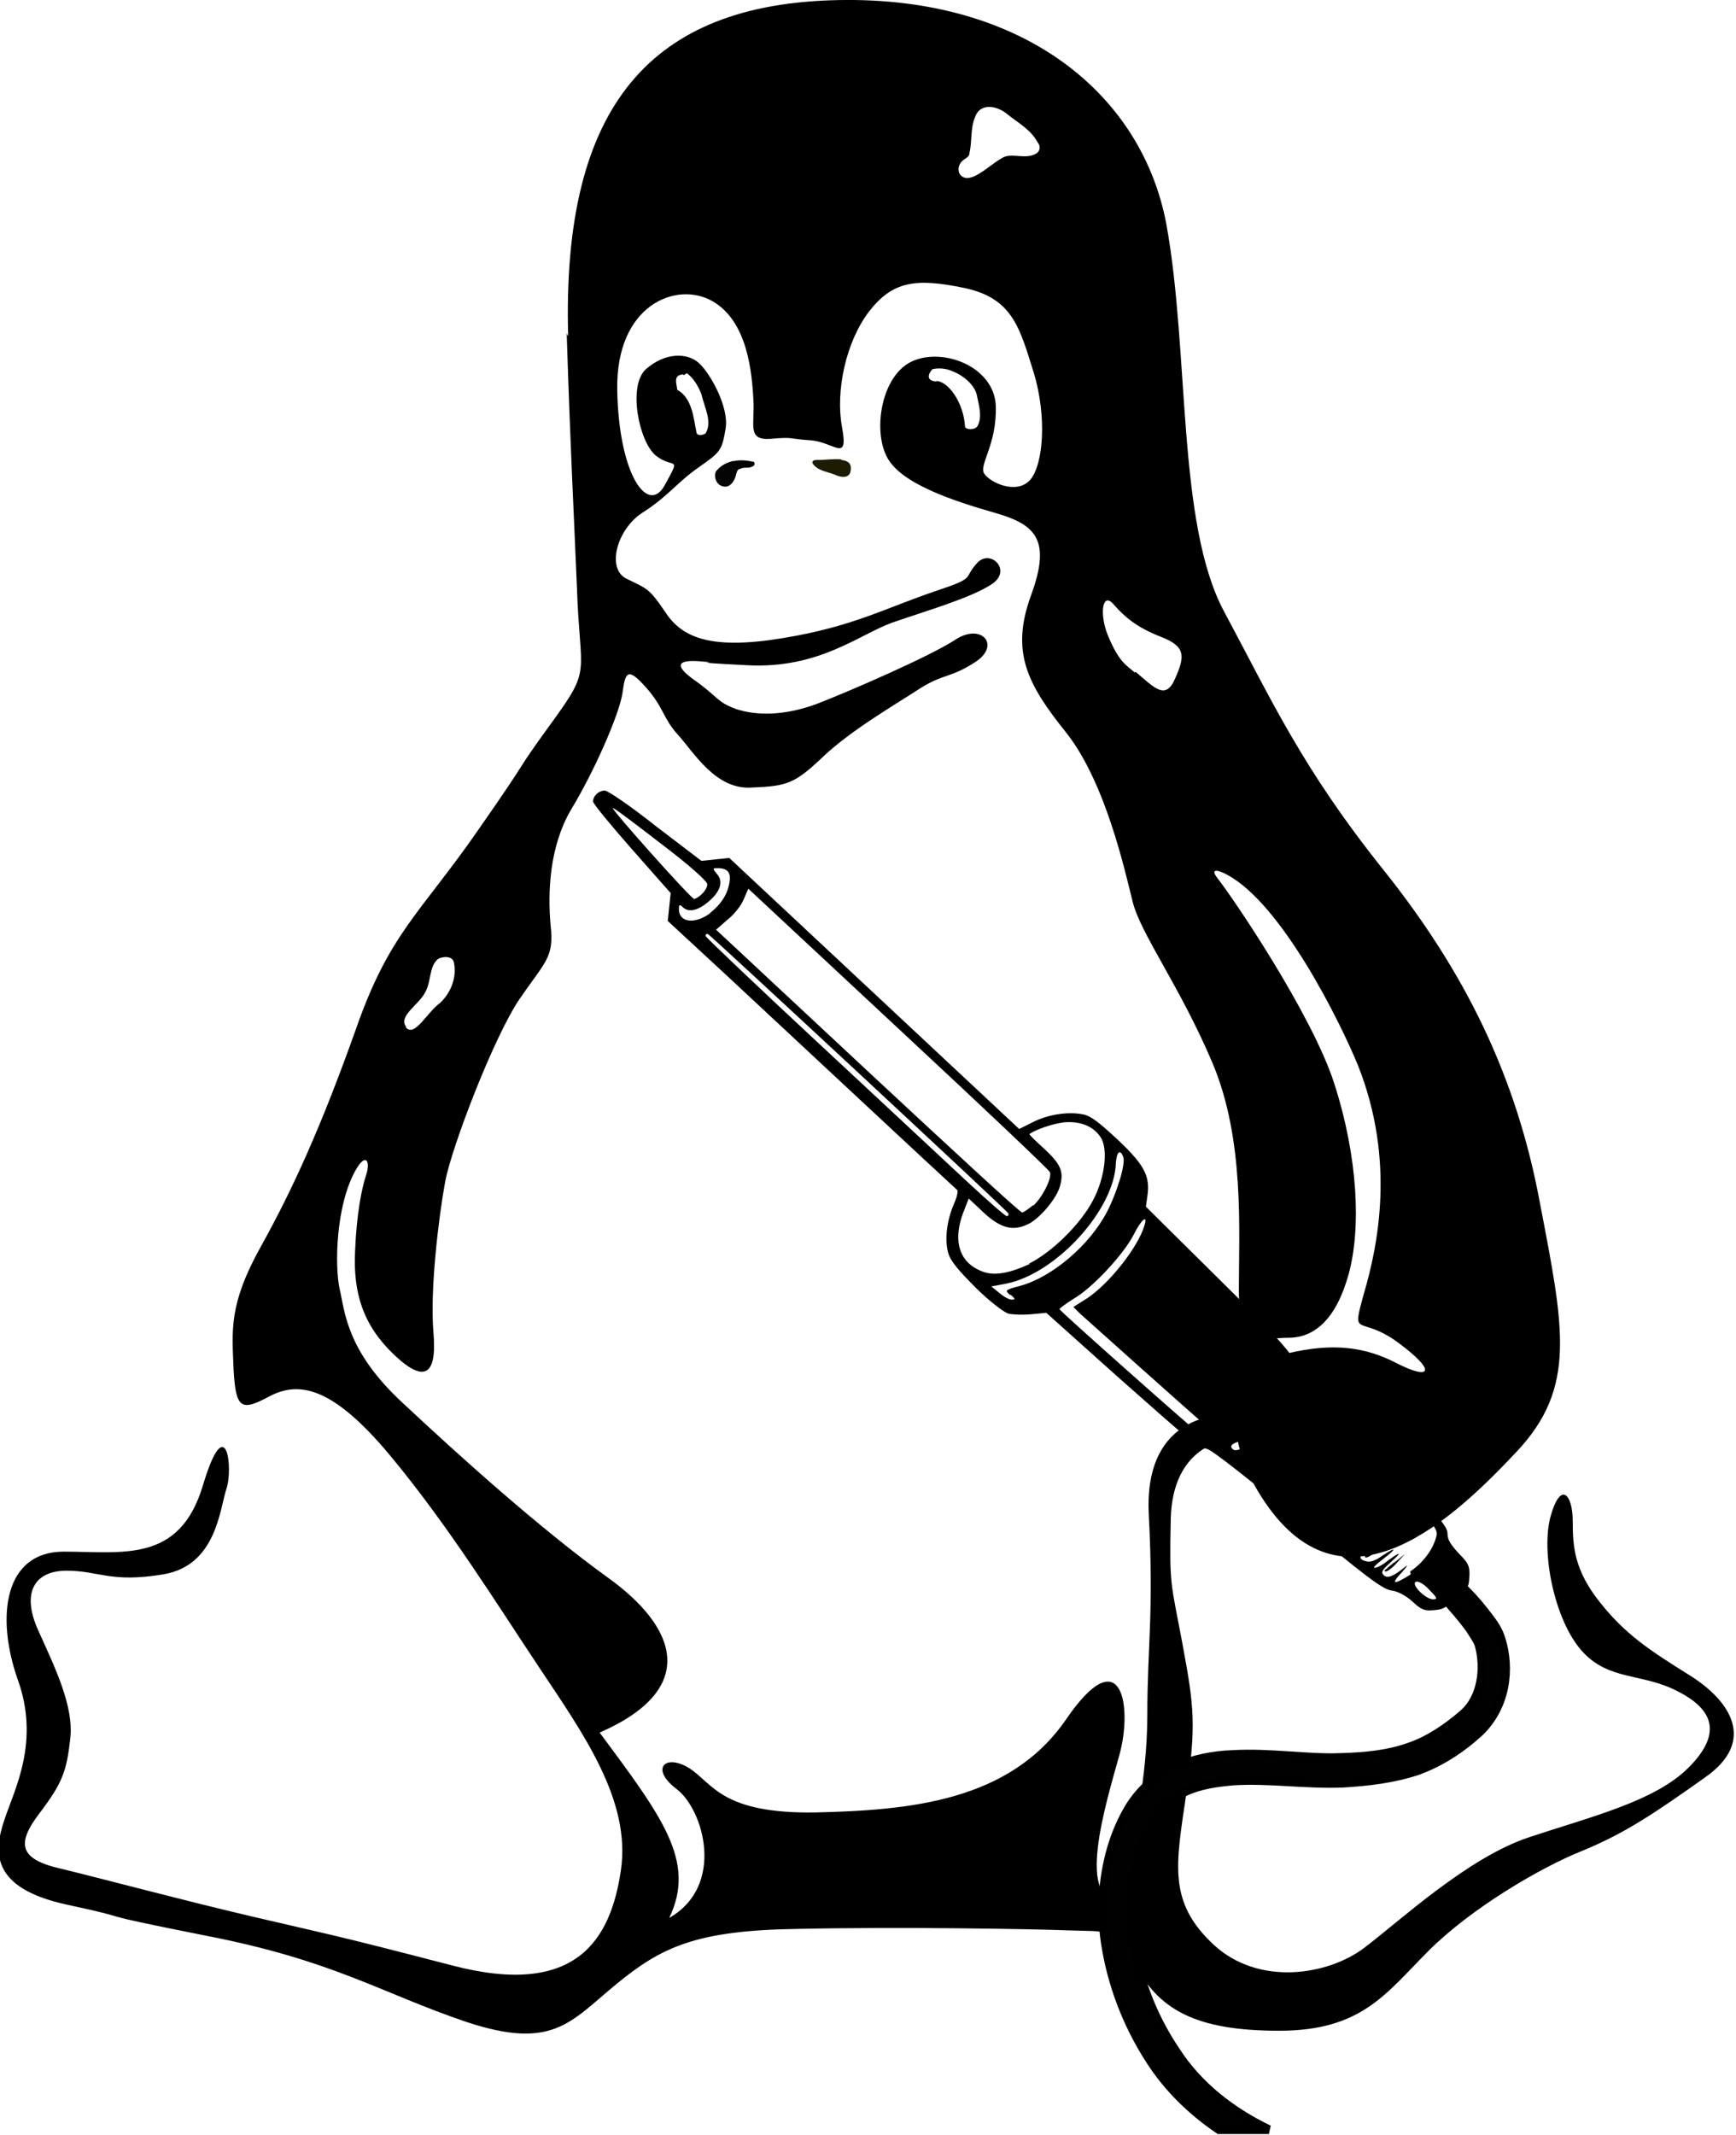 <?xml version="1.0" encoding="UTF-8" standalone="no"?>
<svg
   xmlns:dc="http://purl.org/dc/elements/1.1/"
   xmlns:cc="http://creativecommons.org/ns#"
   xmlns:rdf="http://www.w3.org/1999/02/22-rdf-syntax-ns#"
   xmlns:svg="http://www.w3.org/2000/svg"
   xmlns="http://www.w3.org/2000/svg"
   xmlns:sodipodi="http://sodipodi.sourceforge.net/DTD/sodipodi-0.dtd"
   xmlns:inkscape="http://www.inkscape.org/namespaces/inkscape"
   width="8.136mm"
   height="10mm"
   viewBox="0 0 2.371 2.914"
   id="svg4200"
   version="1.1"
   inkscape:version="0.92.2 2405546, 2018-03-11"
   sodipodi:docname="labor-tux-pcb.svg"
   inkscape:export-filename="/tmp/tux.png"
   inkscape:export-xdpi="14.4"
   inkscape:export-ydpi="14.4">
  <defs
     id="defs4222">
    <inkscape:path-effect
       effect="skeletal"
       id="path-effect4307"
       is_visible="true"
       pattern="M 36.234,30.068 A 23.411,23.411 0 0 1 12.822,53.479 23.411,23.411 0 0 1 -10.589,30.068 23.411,23.411 0 0 1 12.822,6.656 23.411,23.411 0 0 1 36.234,30.068 Z"
       copytype="single_stretched"
       prop_scale="0.05"
       scale_y_rel="false"
       spacing="0"
       normal_offset="0"
       tang_offset="0"
       prop_units="false"
       vertical_pattern="false"
       fuse_tolerance="0" />
    <inkscape:path-effect
       effect="skeletal"
       id="path-effect4294"
       is_visible="true"
       pattern="M 0,0 H 1"
       copytype="repeated"
       prop_scale="1"
       scale_y_rel="false"
       spacing="0"
       normal_offset="0"
       tang_offset="0"
       prop_units="false"
       vertical_pattern="false"
       fuse_tolerance="0" />
    <inkscape:path-effect
       effect="powerstroke"
       id="path-effect4290"
       is_visible="true"
       offset_points="0,0.077 | 3,0.077 | 6,0.077"
       sort_points="true"
       interpolator_type="Linear"
       interpolator_beta="0.23"
       start_linecap_type="round"
       linejoin_type="round"
       miter_limit="9.9"
       end_linecap_type="round" />
  </defs>
  <sodipodi:namedview
     pagecolor="#ffffff"
     bordercolor="#666666"
     borderopacity="1"
     objecttolerance="10"
     gridtolerance="10"
     guidetolerance="10"
     inkscape:pageopacity="0"
     inkscape:pageshadow="2"
     inkscape:window-width="1742"
     inkscape:window-height="1416"
     id="namedview4220"
     showgrid="false"
     inkscape:zoom="181.01934"
     inkscape:cx="13.405754"
     inkscape:cy="27.922391"
     inkscape:window-x="0"
     inkscape:window-y="0"
     inkscape:window-maximized="0"
     inkscape:current-layer="layer1"
     units="mm"
     fit-margin-top="0"
     fit-margin-left="0"
     fit-margin-right="0"
     fit-margin-bottom="0" />
  <g
     inkscape:groupmode="layer"
     id="layer1"
     inkscape:label="Cu"
     style="display:inline"
     transform="translate(-0.281,-189.842)">
    <path
       inkscape:connector-curvature="0"
       style="clip-rule:evenodd;display:inline;fill-rule:evenodd;stroke-width:0.016;fill:#000000;fill-opacity:0.982"
       d="m 1.283,190.471 c -0.009,0.002 -0.017,0.006 -0.023,0.013 -0.005,0.005 -0.002,0.018 0.006,0.021 0.011,0.005 0.018,-0.006 0.02,-0.014 0.001,-0.004 0.002,-0.009 0.006,-0.009 0.005,-0.003 0.011,-3.7e-4 0.016,-0.003 0.006,-0.002 0.003,-0.007 0.002,-0.007 v 3e-4 c -0.009,-0.002 -0.018,-0.003 -0.027,-9e-4 z"
       id="path4216-6" />
    <path
       inkscape:connector-curvature="0"
       style="clip-rule:evenodd;display:inline;fill-rule:evenodd;stroke-width:0.016;fill:#1d1b00;fill-opacity:1"
       d="m 1.43,190.469 c -0.01,-0.001 -0.022,7.6e-4 -0.031,7.6e-4 -0.003,0 -0.01,-5.2e-4 -0.008,0.005 0.007,0.01 0.02,0.011 0.03,0.015 0.006,0.003 0.017,0.006 0.021,-0.002 0.004,-0.013 -0.003,-0.017 -0.012,-0.018 z m -0.039,0.005 c 0,0 -1.542e-4,-1.5e-4 -1.542e-4,-1.5e-4 v 6e-4 c -1.696e-4,-2.9e-4 2.699e-4,-2e-4 1.542e-4,-4.5e-4 z"
       id="path4216-7" />
    <path
       style="clip-rule:evenodd;fill-rule:evenodd;stroke-width:0.016"
       sodipodi:nodetypes="cccccccccccccccccsscccccccccccccccccccccccccccccccscccccccccccccscscccccsccccccccccccscccccccccccccscccccsccccsccccscccscccccccscccccccccccccccccccccccccccccccccccccccccccccccccc"
       inkscape:connector-curvature="0"
       id="path4216"
       d="m 1.057,190.301 c -0.009,-0.315 0.113,-0.454 0.369,-0.459 0.255,-0.005 0.415,0.13 0.448,0.306 0.032,0.176 0.014,0.408 0.079,0.529 0.065,0.121 0.106,0.213 0.218,0.353 0.111,0.139 0.181,0.281 0.213,0.453 0.033,0.172 0.051,0.253 -0.032,0.341 -0.083,0.088 -0.232,0.232 -0.343,0.069 -0.056,-0.081 -0.062,-0.182 0.032,-0.204 0.06,-0.014 0.104,-0.009 0.148,0.014 0.045,0.023 0.056,0.012 0.002,-0.028 -0.054,-0.04 -0.065,-0.003 -0.047,-0.068 0.019,-0.065 0.043,-0.181 -0.008,-0.31 -0.024,-0.059 -0.104,-0.221 -0.179,-0.261 -0.007,-0.004 -0.026,-0.012 -0.013,0.005 0.02,0.025 0.128,0.184 0.159,0.279 0.033,0.102 0.037,0.199 0.02,0.261 -0.017,0.062 -0.047,0.087 -0.082,0.087 -0.036,0 -0.068,0.017 -0.068,-0.065 0,-0.082 0.008,-0.206 -0.036,-0.31 -0.044,-0.104 -0.098,-0.176 -0.109,-0.22 -0.011,-0.044 -0.037,-0.162 -0.09,-0.23 -0.054,-0.067 -0.077,-0.111 -0.049,-0.188 0.028,-0.076 0.007,-0.097 -0.049,-0.113 -0.056,-0.016 -0.13,-0.04 -0.148,-0.077 -0.019,-0.037 -0.007,-0.111 0.035,-0.13 0.042,-0.019 0.111,0.007 0.114,0.06 0.002,0.053 -0.023,0.081 -0.016,0.093 0.007,0.012 0.044,0.03 0.063,0.009 0.018,-0.021 0.023,-0.086 0.005,-0.146 -0.019,-0.06 -0.028,-0.102 -0.095,-0.116 -0.067,-0.014 -0.098,-0.009 -0.13,0.032 -0.032,0.042 -0.046,0.109 -0.037,0.158 0.009,0.049 -0.01,0.021 -0.042,0.018 -0.032,-0.002 -0.023,-0.005 -0.056,-0.002 -0.032,0.002 -0.021,-0.019 -0.023,-0.053 -0.002,-0.035 -0.007,-0.107 -0.056,-0.135 -0.049,-0.028 -0.132,0.005 -0.13,0.121 0.002,0.116 0.042,0.172 0.065,0.13 0.023,-0.042 0.012,-0.021 -0.012,-0.04 -0.023,-0.018 -0.039,-0.095 -0.014,-0.118 0.026,-0.023 0.056,-0.023 0.072,-0.009 0.016,0.014 0.042,0.061 0.037,0.09 -0.005,0.03 -0.007,0.032 -0.037,0.053 -0.03,0.021 -0.042,0.04 -0.077,0.062 -0.035,0.023 -0.049,0.077 -0.021,0.09 0.028,0.014 0.03,0.012 0.053,0.046 0.023,0.035 0.063,0.051 0.16,0.035 0.097,-0.016 0.137,-0.04 0.211,-0.065 0.054,-0.018 0.035,-0.016 0.054,-0.037 0.018,-0.021 0.049,0.009 0.021,0.028 -0.028,0.019 -0.091,0.037 -0.137,0.053 -0.046,0.017 -0.1,0.063 -0.197,0.058 -0.098,-0.005 -0.03,-0.003 -0.061,-0.005 -0.03,-0.003 -0.044,0.002 -0.012,0.025 0.033,0.023 0.03,0.03 0.058,0.04 0.028,0.009 0.065,0.009 0.109,-0.007 0.044,-0.017 0.155,-0.065 0.19,-0.088 0.035,-0.023 0.062,0.007 0.028,0.03 -0.035,0.023 -0.044,0.016 -0.077,0.037 -0.032,0.021 -0.093,0.056 -0.132,0.093 -0.039,0.037 -0.049,0.04 -0.098,0.042 -0.049,0.003 -0.079,-0.049 -0.1,-0.072 -0.021,-0.023 -0.019,-0.037 -0.044,-0.065 -0.025,-0.028 -0.028,-0.021 -0.032,0.009 -0.005,0.03 -0.039,0.107 -0.07,0.158 -0.03,0.051 -0.032,0.114 -0.028,0.158 0.005,0.044 -0.007,0.049 -0.042,0.1 -0.035,0.051 -0.093,0.202 -0.102,0.25 -0.009,0.049 -0.021,0.149 -0.016,0.206 0.005,0.058 -0.012,0.07 -0.054,0.03 -0.042,-0.04 -0.056,-0.084 -0.053,-0.142 0.002,-0.05 0.009,-0.085 0.015,-0.103 0.006,-0.018 3.4778e-4,-0.031 -0.013,-0.009 -0.029,0.049 -0.03,0.135 -0.023,0.165 0.007,0.03 0.009,0.084 0.086,0.155 0.077,0.072 0.188,0.172 0.281,0.239 0.093,0.067 0.125,0.151 -0.012,0.211 0.086,0.116 0.132,0.176 0.095,0.253 0.077,-0.044 0.047,-0.148 0.01,-0.176 -0.037,-0.028 -0.015,-0.049 0.018,-0.028 0.032,0.021 0.044,0.062 0.172,0.06 0.128,-0.003 0.265,-0.015 0.342,-0.127 0.076,-0.111 0.091,-0.018 0.073,0.048 -0.018,0.065 -0.064,0.211 0.008,0.198 0.009,-0.086 0.03,-0.16 0.03,-0.253 0,-0.093 0.009,-0.138 0.002,-0.272 -0.007,-0.13 0.086,-0.138 0.115,-0.138 -1.53e-5,0.003 -6.902e-4,0.016 0.003,0.035 -0.019,-9.5e-4 -0.085,0.012 -0.088,0.107 -0.002,0.095 0,0.086 0.016,0.172 0.016,0.086 0.019,0.111 0.005,0.206 -0.014,0.095 -0.025,0.146 0.037,0.204 0.062,0.058 0.157,0.042 0.206,0.005 0.049,-0.037 0.141,-0.123 0.225,-0.151 0.084,-0.028 0.172,-0.049 0.218,-0.095 0.046,-0.046 0.035,-0.079 -0.014,-0.104 -0.049,-0.026 -0.095,-0.014 -0.132,-0.056 -0.037,-0.042 -0.056,-0.135 -0.042,-0.184 0.014,-0.049 0.03,-0.028 0.03,0.007 0,0.035 0.002,0.067 0.037,0.111 0.035,0.044 0.067,0.065 0.123,0.1 0.056,0.035 0.091,0.09 0.021,0.139 -0.069,0.049 -0.109,0.076 -0.167,0.1 -0.058,0.023 -0.153,0.079 -0.211,0.137 -0.058,0.058 -0.091,0.109 -0.204,0.109 -0.113,0 -0.166,-0.028 -0.199,-0.095 -0.023,-0.046 -0.035,-0.04 -0.088,-0.042 -0.054,-0.002 -0.232,-0.005 -0.371,-0.002 -0.139,0.002 -0.186,0.025 -0.248,0.076 -0.062,0.051 -0.086,0.09 -0.204,0.051 -0.118,-0.04 -0.181,-0.084 -0.357,-0.118 -0.176,-0.035 -0.081,-0.019 -0.188,-0.042 -0.107,-0.023 -0.1,-0.074 -0.086,-0.116 0.014,-0.042 0.049,-0.107 0.018,-0.192 -0.03,-0.086 -0.018,-0.174 0.063,-0.174 0.081,0 0.158,0.016 0.19,-0.09 0.032,-0.107 0.042,-0.023 0.032,0.005 -0.009,0.028 -0.014,0.104 -0.086,0.116 -0.072,0.012 -0.088,-0.005 -0.132,-0.005 -0.044,0 -0.062,0.03 -0.039,0.081 0.023,0.051 0.049,0.104 0.044,0.148 -0.005,0.044 -0.01,0.06 -0.042,0.102 -0.032,0.042 -0.028,0.063 0.03,0.076 0.058,0.014 0.162,0.042 0.26,0.065 0.098,0.023 0.105,0.023 0.274,0.067 0.169,0.044 0.216,-0.035 0.23,-0.13 0.014,-0.095 -0.051,-0.186 -0.111,-0.276 -0.06,-0.09 -0.125,-0.195 -0.204,-0.29 -0.079,-0.095 -0.125,-0.102 -0.165,-0.081 -0.039,0.021 -0.046,0.017 -0.049,-0.037 -0.002,-0.053 -0.007,-0.088 0.037,-0.167 0.044,-0.079 0.083,-0.165 0.13,-0.297 0.046,-0.132 0.088,-0.158 0.167,-0.272 0.079,-0.113 0.044,-0.069 0.1,-0.146 0.056,-0.077 0.039,-0.063 0.035,-0.184 -0.005,-0.12 -0.009,-0.19 -0.014,-0.348 z m -0.222,0.943 c 0.012,0.015 0.029,-0.02 0.047,-0.033 0.015,-0.014 0.023,-0.035 0.019,-0.055 -0.002,-0.011 -0.019,-0.008 -0.023,-0.004 -0.011,0.011 -0.008,0.029 -0.016,0.044 -0.009,0.018 -0.038,0.033 -0.026,0.048 z m 0.997,-0.485 c 0.025,0.021 0.041,0.04 0.054,0.009 0.014,-0.031 0.014,-0.044 -0.02,-0.057 -0.033,-0.013 -0.049,-0.027 -0.064,-0.044 -0.015,-0.018 -0.02,0.012 -0.008,0.042 0.015,0.036 0.024,0.04 0.037,0.051 z m -0.272,-0.397 c 0.016,5.4e-4 0.037,0.029 0.039,0.062 3.319e-4,0.005 0.014,0.005 0.017,-3.5e-4 0.007,-0.013 0.002,-0.028 -0.001,-0.043 -0.003,-0.013 -0.018,-0.026 -0.031,-0.031 -0.008,-0.004 -0.017,-0.006 -0.029,-0.004 -0.003,0.002 -0.013,0.016 0.005,0.017 z m -0.346,-0.009 c -0.014,9.4e-4 -0.009,0.012 -0.008,0.021 0.02,0.011 0.022,0.037 0.026,0.057 3.48e-4,0.008 0.012,0.004 0.013,0.002 0.009,-0.016 -0.002,-0.035 -0.006,-0.053 -0.004,-0.01 -0.01,-0.021 -0.019,-0.028 -0.001,-0.002 -0.004,0.002 -0.005,0.002 z m 0.443,-0.355 c -0.014,-0.012 -0.037,-0.016 -0.044,0.003 -0.007,0.016 -0.004,0.033 -0.008,0.05 0,0.006 -0.007,0.007 -0.011,0.012 -0.006,0.007 -0.004,0.015 -0.001,0.018 0.013,0.014 0.038,-0.013 0.056,-0.023 0.013,-0.009 0.033,0.003 0.048,-0.007 0.004,-0.003 0.006,-0.009 0.001,-0.015 -0.009,-0.017 -0.026,-0.026 -0.041,-0.038 z" />
    <path
       style="fill:#010101;fill-opacity:1;fill-rule:evenodd;stroke:#000000;stroke-width:0.012;stroke-linecap:butt;stroke-linejoin:miter;stroke-miterlimit:4;stroke-dasharray:none;stroke-opacity:1"
       d="m 1.997,191.753 c -1.848e-4,2e-5 -4.178e-4,1.5e-4 -6.903e-4,4.2e-4 -3.366e-4,3.2e-4 -7.433e-4,9.6e-4 -0.001,0.002 -7.966e-4,9.4e-4 -0.002,0.003 -0.003,0.006 -0.001,0.005 -0.003,0.013 -0.001,0.022 0.002,0.009 0.005,0.017 0.011,0.026 l 0.008,-0.009 c -0.005,-0.007 -0.009,-0.013 -0.011,-0.02 -0.003,-0.008 -0.003,-0.015 -0.003,-0.02 1.132e-4,-0.003 3.298e-4,-0.005 4.402e-4,-0.007 6.23e-5,-5.3e-4 9.4e-5,-0.002 6.23e-5,-0.002 -3.3e-5,-5e-4 -1.238e-4,-5.3e-4 -3.261e-4,-9.4e-4 -5.1e-5,-2e-5 -1.072e-4,-3e-5 -1.69e-4,-2e-5 z m 0.258,0.233 -0.019,0.019 c 0.009,0.009 0.019,0.019 0.027,0.029 0.009,0.01 0.018,0.021 0.026,0.032 0.005,0.008 0.01,0.015 0.012,0.021 0.009,0.032 0.004,0.073 -0.022,0.095 -0.022,0.019 -0.047,0.036 -0.074,0.045 -0.028,0.01 -0.059,0.013 -0.092,0.014 -0.046,0.002 -0.096,-0.007 -0.149,-0.004 -0.026,9.5e-4 -0.052,0.006 -0.078,0.017 -0.025,0.011 -0.047,0.03 -0.062,0.054 -0.011,0.018 -0.019,0.037 -0.025,0.057 -0.013,0.045 -0.015,0.092 -0.007,0.137 0.01,0.058 0.033,0.113 0.065,0.16 0.024,0.035 0.055,0.064 0.089,0.087 h 0.068 c -0.05,-0.024 -0.096,-0.059 -0.127,-0.107 -0.029,-0.043 -0.05,-0.093 -0.058,-0.146 -0.007,-0.04 -0.005,-0.082 0.006,-0.121 0.005,-0.017 0.012,-0.034 0.021,-0.049 0.01,-0.017 0.026,-0.031 0.045,-0.039 v 0 c 0.02,-0.009 0.042,-0.012 0.065,-0.014 0.048,-0.003 0.098,0.005 0.149,0.003 0.034,-0.002 0.069,-0.006 0.102,-0.017 0.033,-0.012 0.061,-0.031 0.085,-0.053 0.036,-0.035 0.042,-0.086 0.029,-0.127 -0.004,-0.013 -0.011,-0.022 -0.017,-0.03 -0.009,-0.012 -0.019,-0.024 -0.029,-0.034 -0.01,-0.01 -0.019,-0.02 -0.029,-0.029 z"
       id="path4288"
       inkscape:connector-curvature="0" />
    <path
       style="fill:#000000;stroke-width:0.016"
       d="m 2.281,192.013 -0.008,0.008 -0.008,0.008 c -0.013,0.009 -0.014,0.01 -0.027,0.011 -0.011,9.4e-4 -0.016,-5.4e-4 -0.028,-0.012 -0.009,-0.008 -0.02,-0.014 -0.029,-0.015 -0.012,-0.002 -0.035,-0.019 -0.127,-0.096 -0.062,-0.052 -0.118,-0.096 -0.124,-0.097 -0.017,-0.005 -0.02,-0.008 -0.124,-0.1 l -0.096,-0.086 -0.021,0.002 c -0.011,9.6e-4 -0.025,5.3e-4 -0.031,-9.4e-4 -0.006,-0.002 -0.026,-0.017 -0.044,-0.035 -0.025,-0.025 -0.035,-0.037 -0.038,-0.048 -0.005,-0.018 -0.002,-0.044 0.008,-0.067 0.004,-0.009 0.006,-0.018 0.004,-0.019 -0.007,-0.006 -0.242,-0.225 -0.315,-0.293 l -0.08,-0.074 0.002,-0.019 0.002,-0.019 -0.053,-0.06 c -0.029,-0.033 -0.053,-0.062 -0.053,-0.065 0,-0.008 0.008,-0.015 0.016,-0.015 0.004,0 0.035,0.021 0.069,0.048 l 0.063,0.048 0.019,-0.002 0.019,-0.002 0.198,0.185 0.198,0.185 0.018,-0.009 c 0.021,-0.011 0.049,-0.015 0.069,-0.011 0.011,0.002 0.022,0.011 0.048,0.035 0.037,0.035 0.044,0.05 0.04,0.077 l -0.002,0.014 0.099,0.098 c 0.068,0.067 0.099,0.101 0.099,0.106 0,0.006 0.026,0.035 0.074,0.085 0.13,0.135 0.14,0.146 0.14,0.158 0,0.008 0.005,0.015 0.015,0.026 0.013,0.013 0.015,0.017 0.015,0.029 -0.001,0.014 1.582e-4,0.013 -0.008,0.026 z m -0.048,-9.5e-4 c -0.007,-0.008 -0.015,-0.012 -0.018,-0.011 -0.008,0.003 0.013,0.024 0.023,0.024 0.007,0 0.006,-0.002 -0.005,-0.013 z m -0.026,-0.025 c 0.018,-0.012 0.032,-0.031 0.036,-0.049 0.002,-0.01 -0.005,-0.019 -0.096,-0.113 -0.054,-0.056 -0.098,-0.102 -0.099,-0.102 -6.372e-4,0 -0.006,0.009 -0.011,0.021 -0.011,0.023 -0.05,0.062 -0.065,0.066 -0.01,0.003 -0.012,0.007 -0.006,0.011 0.005,0.003 0.026,-0.008 0.04,-0.02 0.006,-0.006 0.01,-0.008 0.009,-0.004 -9.563e-4,0.003 -0.011,0.012 -0.022,0.02 -0.011,0.009 -0.018,0.014 -0.014,0.014 0.008,0 0.023,-0.009 0.038,-0.022 0.006,-0.006 0.01,-0.008 0.01,-0.006 0,0.004 -0.022,0.023 -0.036,0.031 -0.008,0.004 -0.008,0.004 9.45e-5,0.004 0.008,1.2e-4 0.021,-0.008 0.038,-0.022 0.009,-0.009 0.01,-0.009 0.007,-0.002 -0.002,0.004 -0.011,0.013 -0.021,0.019 -0.009,0.006 -0.017,0.011 -0.018,0.012 -9.026e-4,5.4e-4 -5.841e-4,0.002 5.841e-4,0.003 0.003,0.003 0.021,-0.007 0.038,-0.02 0.011,-0.009 0.01,-0.008 -0.003,0.005 -0.009,0.009 -0.018,0.016 -0.021,0.017 -0.003,9.3e-4 -0.004,0.003 -0.003,0.006 0.002,0.002 0.014,-0.004 0.027,-0.013 0.022,-0.015 0.023,-0.015 0.01,-0.004 -0.007,0.007 -0.018,0.015 -0.023,0.019 -0.007,0.005 -0.008,0.007 -0.003,0.007 0.004,9e-5 0.014,-0.006 0.024,-0.013 0.01,-0.008 0.019,-0.013 0.02,-0.012 0.002,0.002 -0.013,0.015 -0.029,0.026 -0.005,0.004 -0.007,0.007 -0.005,0.007 0.002,9e-5 0.013,-0.006 0.024,-0.013 0.022,-0.015 0.018,-0.007 -0.006,0.01 -0.008,0.006 -0.012,0.011 -0.009,0.011 0.003,0 0.014,-0.007 0.024,-0.014 0.01,-0.008 0.017,-0.011 0.016,-0.009 -9.024e-4,0.003 -0.01,0.011 -0.02,0.018 -0.01,0.007 -0.016,0.013 -0.014,0.013 0.006,0 0.02,-0.008 0.03,-0.016 0.005,-0.004 0.01,-0.007 0.011,-0.006 0.001,9.4e-4 -0.004,0.007 -0.012,0.013 -0.021,0.015 -0.022,0.017 -0.018,0.017 0.002,0 0.013,-0.006 0.025,-0.013 l 0.02,-0.013 -0.014,0.013 c -0.007,0.007 -0.017,0.015 -0.021,0.017 -0.006,0.004 -0.006,0.005 -9.565e-4,0.005 0.004,9e-5 0.015,-0.006 0.025,-0.013 l 0.018,-0.013 -0.019,0.017 c -0.01,0.009 -0.018,0.017 -0.016,0.017 0.006,0 0.02,-0.009 0.03,-0.019 0.007,-0.007 0.01,-0.008 0.008,-0.004 -0.001,0.004 -0.009,0.011 -0.017,0.017 -0.008,0.006 -0.014,0.011 -0.013,0.012 0.002,0.002 0.018,-0.007 0.033,-0.017 0.009,-0.007 0.009,-0.007 0.004,-2e-5 -0.003,0.004 -0.011,0.01 -0.018,0.015 -0.007,0.004 -0.012,0.009 -0.011,0.01 0.002,0.002 0.015,-0.005 0.033,-0.017 0.009,-0.006 0.009,-0.006 -9.565e-4,0.004 -0.006,0.006 -0.013,0.011 -0.017,0.013 -0.004,0.002 -0.006,0.005 -0.004,0.006 0.001,9.4e-4 0.01,-0.004 0.02,-0.011 0.01,-0.008 0.018,-0.012 0.018,-0.01 0,0.002 -0.007,0.009 -0.015,0.014 -0.016,0.011 -0.02,0.018 -0.009,0.014 0.004,-0.002 0.005,-9.5e-4 0.004,0.002 -0.005,0.009 0.011,0.002 0.027,-0.01 0.004,-0.003 0.001,2.3e-4 -0.007,0.009 -0.018,0.017 -0.014,0.019 0.009,0.003 l 0.017,-0.012 -0.012,0.011 c -0.007,0.007 -0.014,0.012 -0.017,0.013 -0.003,9.5e-4 -0.004,0.003 -0.003,0.005 0.001,0.002 0.011,-0.003 0.021,-0.01 0.017,-0.011 0.018,-0.012 0.009,-0.002 -0.005,0.006 -0.012,0.011 -0.016,0.012 -0.009,0.003 -0.009,0.009 8.497e-4,0.011 0.005,0.002 0.013,-5.3e-4 0.023,-0.008 0.02,-0.013 0.019,-0.009 -8.497e-4,0.006 -0.009,0.007 -0.013,0.011 -0.01,0.011 0.003,0 0.011,-0.004 0.018,-0.01 0.018,-0.013 0.02,-0.012 0.003,0.003 -0.011,0.01 -0.013,0.013 -0.009,0.017 0.005,0.005 0.013,0.002 0.029,-0.011 0.005,-0.004 0.004,-0.002 -0.004,0.007 -0.016,0.017 -0.012,0.018 0.012,0.003 z m -0.033,-0.003 c 0.002,-0.002 0.009,-0.008 0.015,-0.012 l 0.011,-0.009 -0.011,0.012 c -0.006,0.007 -0.013,0.012 -0.015,0.012 -0.002,0 -0.003,-9.5e-4 -2.469e-4,-0.003 z m -0.029,-0.018 c 0,-5.4e-4 0.007,-0.006 0.016,-0.012 l 0.016,-0.01 -0.012,0.012 c -0.011,0.01 -0.02,0.015 -0.02,0.01 z m -0.025,-0.032 c 0.002,-0.002 0.008,-0.008 0.014,-0.012 0.007,-0.007 0.01,-0.008 0.008,-0.003 -0.001,0.004 -0.007,0.009 -0.012,0.012 -0.009,0.006 -0.018,0.009 -0.011,0.003 z M 1.942,191.802 c 0,-9.5e-4 -0.006,-0.008 -0.014,-0.014 -0.027,-0.023 -0.163,-0.145 -0.172,-0.153 l -0.009,-0.009 0.019,-0.012 c 0.03,-0.02 0.069,-0.069 0.078,-0.099 0.005,-0.016 -0.004,-0.009 -0.015,0.013 -0.014,0.027 -0.057,0.073 -0.082,0.087 -0.011,0.007 -0.019,0.013 -0.019,0.014 0.001,0.003 0.178,0.16 0.19,0.169 0.009,0.006 0.023,0.009 0.023,0.004 z m -0.281,-0.192 c -0.008,-0.007 -0.008,-0.007 0.014,-0.013 0.043,-0.012 0.094,-0.055 0.118,-0.101 0.013,-0.025 0.026,-0.066 0.022,-0.075 -0.004,-0.011 -0.009,-0.007 -0.01,0.009 -0.002,0.063 -0.081,0.15 -0.149,0.164 l -0.021,0.004 0.011,0.009 c 0.006,0.005 0.013,0.009 0.017,0.009 0.005,-9e-5 0.005,-9.3e-4 -0.002,-0.007 z m 0.025,-0.043 c 0.031,-0.015 0.071,-0.054 0.088,-0.087 0.016,-0.03 0.021,-0.07 0.01,-0.086 -0.01,-0.015 -0.028,-0.022 -0.05,-0.02 -0.016,0.002 -0.039,0.01 -0.047,0.016 -6.902e-4,5.3e-4 0.008,0.009 0.019,0.019 0.024,0.022 0.028,0.032 0.023,0.051 -0.004,0.017 -0.027,0.044 -0.042,0.052 -0.023,0.012 -0.041,0.007 -0.069,-0.021 l -0.014,-0.013 -0.005,0.013 c -0.019,0.045 -0.008,0.077 0.028,0.088 0.015,0.004 0.034,5.2e-4 0.061,-0.012 z m -0.027,-0.068 c -0.004,-0.006 -0.407,-0.38 -0.411,-0.382 -0.002,-5.2e-4 -0.004,4.1e-4 -0.003,0.003 7.965e-4,0.002 0.07,0.068 0.154,0.146 0.084,0.078 0.175,0.163 0.203,0.189 0.028,0.026 0.052,0.047 0.054,0.047 0.002,0 0.003,-0.002 0.002,-0.003 z m 0.033,-0.011 c 0.013,-0.012 0.026,-0.038 0.023,-0.046 -0.001,-0.003 -0.094,-0.091 -0.207,-0.196 l -0.205,-0.191 -0.006,0.014 c -0.003,0.008 -0.013,0.021 -0.022,0.028 l -0.016,0.014 0.207,0.193 c 0.114,0.106 0.208,0.193 0.211,0.193 0.002,0 0.009,-0.005 0.015,-0.01 z M 1.251,191.088 c 0.014,-0.011 0.023,-0.024 0.026,-0.04 0.003,-0.015 -0.002,-0.021 -0.016,-0.021 -0.007,-5e-5 -0.007,3.4e-4 -7.436e-4,0.008 0.009,0.01 0.005,0.024 -0.012,0.038 -0.014,0.012 -0.027,0.015 -0.035,0.007 -0.004,-0.004 -0.005,-0.003 -0.005,0.003 0,0.018 0.021,0.021 0.042,0.006 z m -0.011,-0.026 c 0.004,-0.004 0.007,-0.009 0.007,-0.013 0,-0.004 -0.023,-0.025 -0.064,-0.056 -0.035,-0.027 -0.064,-0.049 -0.065,-0.048 -0.002,0.002 0.107,0.124 0.111,0.124 0.002,0 0.007,-0.003 0.011,-0.007 z"
       id="path4291"
       inkscape:connector-curvature="0"
       sodipodi:nodetypes="ccccccscsccsssccscccsssscccccscsccsssscccccscccssccsccsscsccccccccsccccccscccccscccscccscccccccsssccscccccccccscccccscccccsccscsccccsccccccsccsscsscscccscccccssccsscsscccccccccsscccccccccccccsssccccsccccsscccccssscccsscsc" />
  </g>
</svg>
